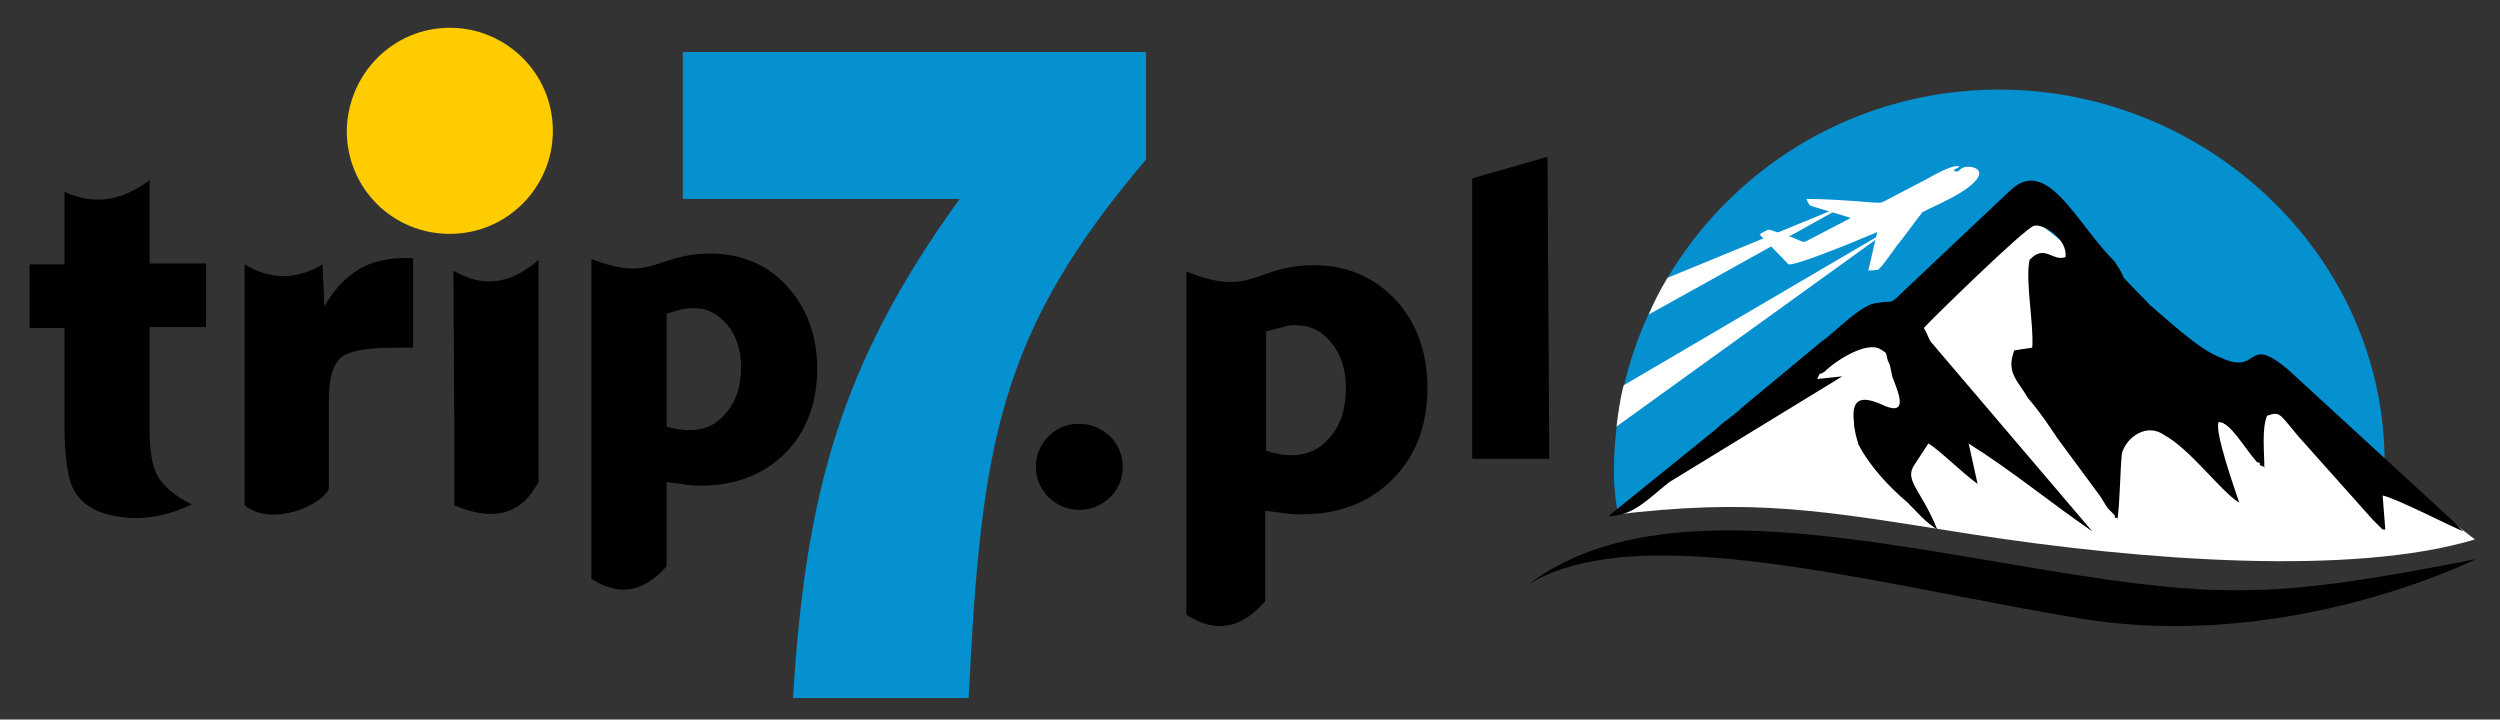 <svg xmlns="http://www.w3.org/2000/svg" xmlns:xlink="http://www.w3.org/1999/xlink" id="Layer_1" x="0px" y="0px" viewBox="0 0 279 80.3" style="enable-background:new 0 0 279 80.3;" xml:space="preserve"><rect x="0" y="0" width="279" height="80.3" fill="#333333" stroke="none"/><style type="text/css">	.st0{fill-rule:evenodd;clip-rule:evenodd;fill:#0590D0;}	.st1{fill-rule:evenodd;clip-rule:evenodd;fill:#FFFFFF;}	.st2{fill-rule:evenodd;clip-rule:evenodd;}	.st3{fill:#0590D0;}	.st4{fill-rule:evenodd;clip-rule:evenodd;fill:#FFCC00;}</style><path class="st0" d="M223.1,10c23.7,0,43.8,19.3,43,43c-0.5,13.4-41.5,4.1-66.7,1.6c-9-0.9-16.7,0.9-18.8,2.4  c-0.2,0.1-0.5-2.9-0.5-4.1C180.1,29.2,199.3,10,223.1,10"></path><path class="st1" d="M225.4,24c0,0-7.9,12.9-15.1,12.1c-3.1-0.3-24.1,16.9-29.8,20.9c-0.9,0.7-1.1,0.6-0.8,0.5  c16.2-2,23.7-0.5,40.2,2.1c19.3,3,42.7,4.7,56.3,0.6c0,0-2.4-1.8-3.7-3c-2.7-2.6-8.8-6.2-14.6-10.5c-7.8-5.7-16.3-8.1-18.7-10.7  c-2.4-2.7-7-7.4-9.9-9.7C226.5,24,225.4,24,225.4,24"></path><path class="st1" d="M201.6,22.2c0.1,0.2,0.2,0.5,0.3,0.6c0.1,0.2,0.3,0.2,0.6,0.3l4,1.2c-0.1,0.1,0,0-0.1,0.1l-2.3,1.2  c-0.8,0.4-1.7,0.9-2.5,1.3c-0.4,0.2-0.6,0-1.3-0.3l-2.6-0.9c-0.4-0.1-0.3-0.1-0.7,0.1c-0.2,0.1-0.5,0.2-0.6,0.4l3.2,3.3  c0.6,0.2,6.3-2.1,7.5-2.6c0.7-0.3,1.7-0.7,2.4-1l-1,4.3c1.3-0.1,1,0,1.4-0.4c0.4-0.4,1.5-2,1.8-2.4l0.4-0.5c0.5-0.6,1.7-2.3,2.2-2.9  c0.2-0.2,0.1-0.3,0.4-0.4c0.2-0.1,0.4-0.2,0.6-0.3c1.5-0.7,3.4-1.6,4.5-2.5c2.5-2,0-2.4-0.7-2.1c-0.5,0.2-0.5,0.7-1.1,0.3l0.7-0.4  c-0.7-0.4-3.3,1.2-3.9,1.5l-4.6,2.4c-0.3,0.2-0.8,0.1-1.2,0.1C206.7,22.4,203.8,22.2,201.6,22.2"></path><path class="st2" d="M179.5,57.6c2.8,0,4.5-2,6.8-3.8L205.6,42l-2.8,0.3c0.5-1,0-0.3,0.8-0.8c1.3-1.3,4.8-3.5,6.3-2.5  c0.8,0.5,0.5,0.3,0.8,1.3c0.3,0.5,0.3,1,0.5,1.8c0.8,2,1.8,4.5-1.3,3c-2.3-1-3.3-0.5-3,2c0,0.8,0.3,1.8,0.5,2.5  c1.3,2.5,3.5,4.8,5.5,6.5c1.3,1.3,1.8,2,3.3,3c-1.8-4.5-3.8-5.5-2.5-7.3c0.5-0.8,1-1.5,1.5-2.3c1,0.5,3.8,3.3,5.5,4.5l-1-4.5  c4.8,3,9,6.5,13.8,9.8l-17.8-20.9c-0.5-0.5-0.5-1-1-1.8C215.2,36,226,25.4,227,25.2c1-0.3,3.8,1.5,3.5,3.5c-1.5,0.5-2.3-1.5-4,0.3  c-0.5,2.3,0.5,7.3,0.3,9.8l-2,0.3c-1,2.5,0.5,3.5,1.5,5.3c1.3,1.5,2.3,3,3.3,4.5l4.8,6.5c0.3,0.5,0.5,0.8,0.8,1.3l0.8,0.8  c0,0.3,0,0.3,0.3,0.3c0,0,0,0,0,0.3c0.3-2.3,0.3-5.5,0.5-7.5c0.5-1.8,2.8-3.5,4.8-2c2.8,1.5,6.3,6.3,8.3,7.5c-0.5-1.5-2.8-8-2.3-9  c1.3,0,2.8,2.8,4.3,4.5c0.3,0,0.3,0,0.3,0.3c0.5,0.3,0.3,0,0.5,0.3c0-1.8-0.3-4.3,0.3-5.8c1.5-0.5,1.3-0.3,3.5,2.3l8.3,9.3  c0.5,0.5,0.3,0.3,0.5,0.5l0.3,0.3l0.3,0.3c0,0,0,0,0.3,0l-0.3-3.8c1.5,0.3,7.3,3.3,9,4c-0.5-0.5-0.8-0.8-1.3-1.3l-18.3-16.8  c-4.8-4-3,0.8-7.5-1.3c-2.3-0.8-6-4.3-7.8-5.8L237,31c-0.3-0.8-0.5-1-1-1.8c-4.3-4.3-7.5-11.8-11.6-8L211.9,33c-1,1-0.8,0.5-2.3,0.8  c-1.8,0-4.8,3.3-6.3,4.3l-8.8,7.3c-1,1-2,1.5-3,2.5L179.5,57.6z"></path><path class="st2" d="M170.6,65.2c13.4-10.1,35.8-5.2,57.6-1.6c19.9,3.3,26.2,3.1,48.1-1.2c0,0-20.9,10.5-44.3,6.6  c-18-3-37.5-8.1-51.2-6.8C176.8,62.6,173.4,63.5,170.6,65.2"></path><path class="st1" d="M211.2,25.4l-30,17.6c-0.4,1.5-0.6,3.1-0.8,4.6L211.2,25.4z"></path><path class="st1" d="M206.3,22.7l-20.2,8.3c-0.8,1.3-1.5,2.7-2.1,4.1L206.3,22.7z"></path><polygon points="60.3,46.2 50.8,48.4 55.6,47.3 "></polygon><path d="M50.7,47.5l-0.1-17.3c3.2,1.9,6.3,1.6,9.5-1.2v8.2v8.2v8.4c-2.1,3.9-5.3,4.3-9.4,2.6l0-4.5L50.7,47.5z"></path><path d="M36.7,54.5c-0.6,1.8-6.3,4.4-9.4,1.9V29.5c2.8,1.7,5.7,1.8,8.7,0l0.2,4.7c1.1-1.9,2.3-3.2,3.8-4.1c1.4-0.9,3.2-1.3,5.4-1.3  h0.7v10h-1h-1c-2.9,0-4.9,0.3-5.9,1c-1,0.7-1.5,2.3-1.5,4.8V54.5z"></path><path d="M7.2,47.4V36.6H3.3v-7.1h3.9v-8.1c3.2,1.5,6.3,1.1,9.5-1.3v9.3h6.3v7.1h-6.3V48c0,2.4,0.3,4.2,1,5.3c0.7,1.1,1.9,2.1,3.7,3  c-3.4,1.6-7,2.1-10.6,0.7c-1.3-0.6-2.3-1.6-2.8-2.8C7.5,52.9,7.2,50.6,7.2,47.4"></path><path d="M74.4,47.6c0.6,0.2,1.1,0.3,1.5,0.3c0.4,0.1,0.8,0.1,1.2,0.1c1.6,0,3-0.7,4-2c1.1-1.3,1.6-3,1.6-5c0-1.9-0.5-3.5-1.5-4.7  c-1-1.2-2.2-1.9-3.6-1.9c-0.4,0-0.9,0-1.4,0.1c-0.5,0.1-1.1,0.3-1.8,0.5V47.6z M66,64.6V28.9c6.9,2.7,7.1-0.6,13.3-0.6  c3.4,0,6.3,1.2,8.5,3.6c2.2,2.4,3.4,5.5,3.4,9.2c0,3.9-1.2,7.1-3.6,9.5c-2.4,2.4-5.6,3.6-9.4,3.6c-0.5,0-1.1,0-1.6-0.1  c-0.6-0.1-1.3-0.2-2.2-0.3v9.4C71.8,66.1,69.1,66.6,66,64.6z"></path><path class="st3" d="M88.5,77.9h19.6c1.4-28.1,3.2-40.6,19.8-60.1V5.8H76.2v16.4h30.9C93.7,40.7,89.9,55.2,88.5,77.9"></path><path class="st4" d="M50.2,3.1c6.3,0,11.5,5.1,11.5,11.5c0,6.3-5.1,11.5-11.5,11.5s-11.5-5.1-11.5-11.5C38.8,8.2,43.9,3.1,50.2,3.1"></path><polygon points="172.9,51.2 164.3,51.2 164.3,19.9 172.7,17.5 "></polygon><path d="M141.3,50.3c0.6,0.2,1.2,0.3,1.6,0.4c0.5,0.1,0.9,0.1,1.3,0.1c1.7,0,3.2-0.7,4.3-2.1c1.2-1.4,1.7-3.2,1.7-5.4  c0-2-0.5-3.7-1.6-5c-1-1.3-2.3-2-3.9-2c-0.5,0-1,0-1.5,0.2c-0.5,0.1-1.2,0.3-1.9,0.5V50.3z M132.4,68.6V30.3c7.4,3,7.6-0.7,14.2-0.7  c3.7,0,6.7,1.3,9.1,3.8c2.4,2.6,3.6,5.9,3.6,9.9c0,4.2-1.3,7.6-3.9,10.2c-2.6,2.6-6,3.9-10.1,3.9c-0.6,0-1.1,0-1.8-0.1  c-0.6-0.1-1.4-0.2-2.3-0.3v10.1C138.5,70.2,135.6,70.7,132.4,68.6z"></path><path d="M115.6,52.1c0-1.3,0.5-2.5,1.4-3.4c0.9-0.9,2-1.4,3.4-1.4c1.4,0,2.5,0.5,3.5,1.4c0.9,0.9,1.4,2.1,1.4,3.4  c0,1.3-0.5,2.5-1.4,3.4c-1,0.9-2.1,1.4-3.5,1.4c-1.3,0-2.4-0.5-3.4-1.4C116.1,54.5,115.6,53.4,115.6,52.1"></path></svg>